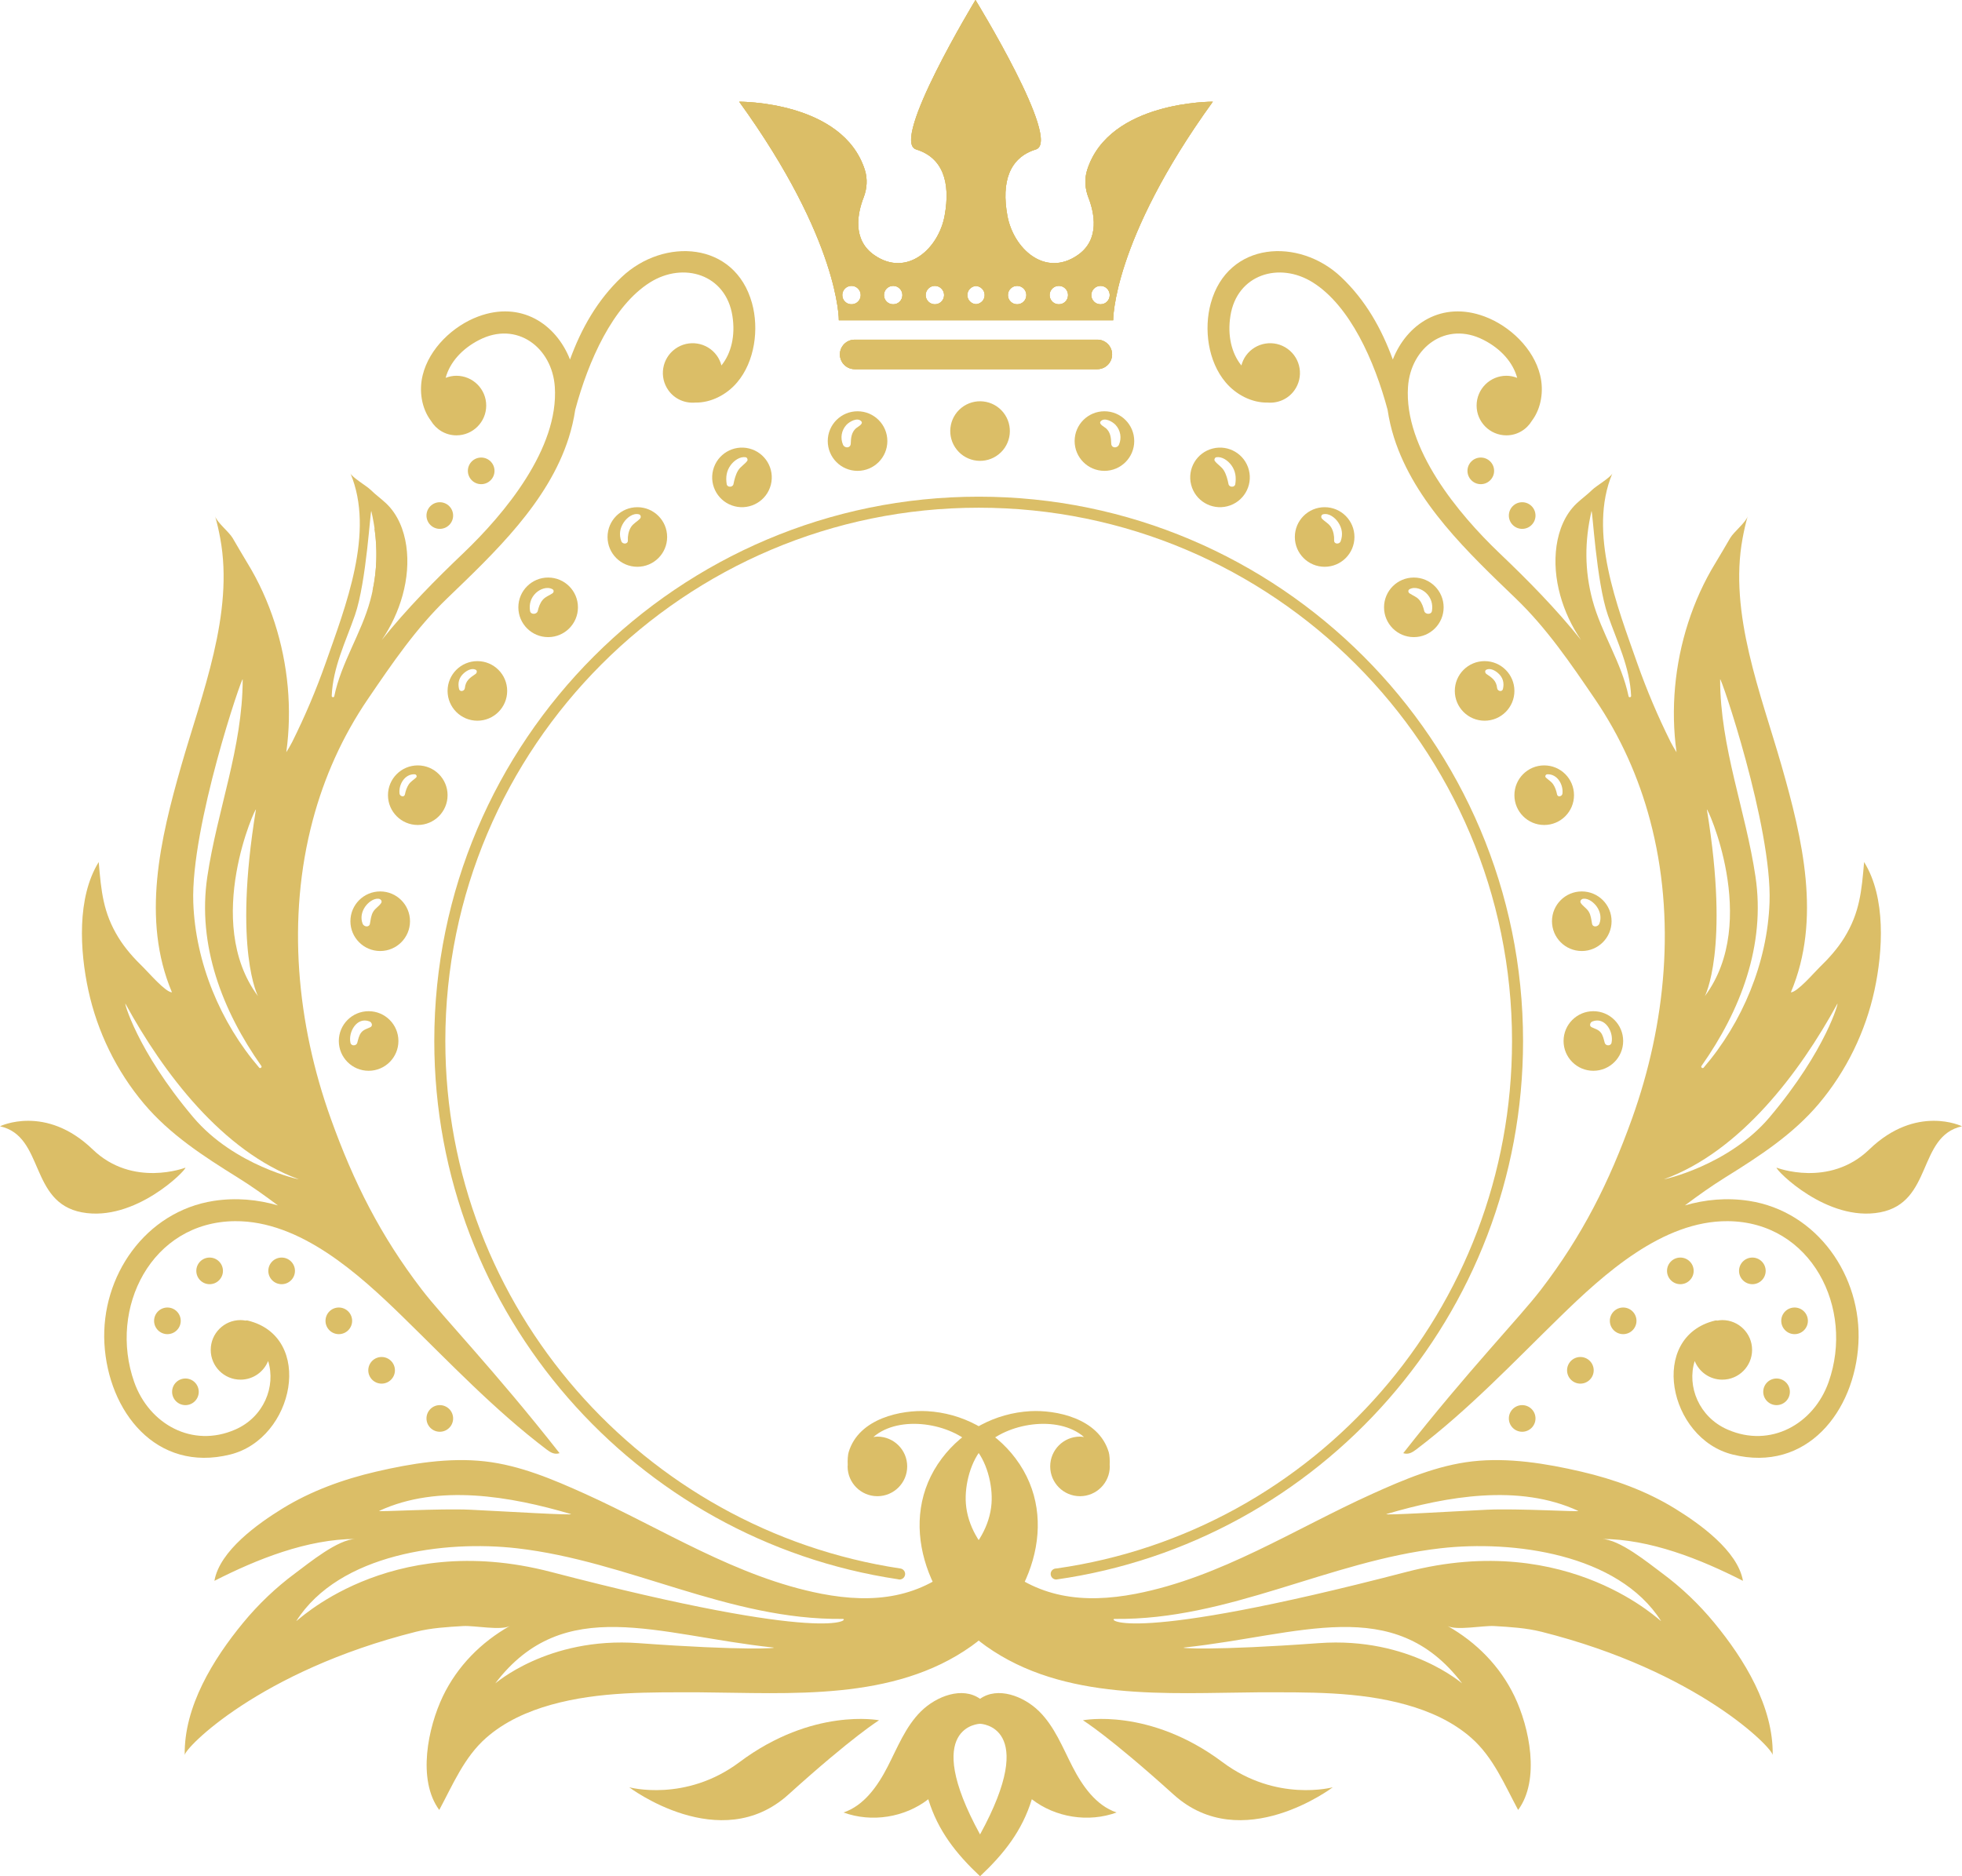 <?xml version="1.0" encoding="UTF-8" standalone="no"?><svg xmlns="http://www.w3.org/2000/svg" xmlns:xlink="http://www.w3.org/1999/xlink" fill="#000000" height="816.2" preserveAspectRatio="xMidYMid meet" version="1" viewBox="0.0 0.0 853.3 816.2" width="853.3" zoomAndPan="magnify"><defs><clipPath id="a"><path d="M 366 736 L 486 736 L 486 816.211 L 366 816.211 Z M 366 736"/></clipPath><clipPath id="b"><path d="M 772 487 L 853.289 487 L 853.289 528 L 772 528 Z M 772 487"/></clipPath></defs><g><g id="change1_2"><path d="M 478.625 132.375 C 476.422 132.375 474.613 130.605 474.613 128.363 C 474.613 126.16 476.422 124.352 478.625 124.352 C 480.867 124.352 482.637 126.16 482.637 128.363 C 482.637 130.605 480.867 132.375 478.625 132.375 Z M 460.496 132.375 C 458.293 132.375 456.484 130.605 456.484 128.363 C 456.484 126.16 458.293 124.352 460.496 124.352 C 462.738 124.352 464.508 126.16 464.508 128.363 C 464.508 130.605 462.738 132.375 460.496 132.375 Z M 442.363 132.375 C 440.164 132.375 438.355 130.605 438.355 128.363 C 438.355 126.16 440.164 124.352 442.363 124.352 C 444.566 124.352 446.379 126.16 446.379 128.363 C 446.379 130.605 444.566 132.375 442.363 132.375 Z M 424.477 132.332 C 422.379 132.188 420.711 130.531 420.711 128.363 C 420.711 126.234 422.379 124.543 424.477 124.395 C 426.578 124.543 428.246 126.234 428.246 128.363 C 428.246 130.531 426.578 132.188 424.477 132.332 Z M 406.59 132.375 C 404.391 132.375 402.578 130.605 402.578 128.363 C 402.578 126.16 404.391 124.352 406.59 124.352 C 408.793 124.352 410.602 126.16 410.602 128.363 C 410.602 130.605 408.793 132.375 406.59 132.375 Z M 388.461 132.375 C 386.219 132.375 384.449 130.605 384.449 128.363 C 384.449 126.16 386.219 124.352 388.461 124.352 C 390.664 124.352 392.473 126.16 392.473 128.363 C 392.473 130.605 390.664 132.375 388.461 132.375 Z M 370.332 132.375 C 368.09 132.375 366.32 130.605 366.32 128.363 C 366.32 126.16 368.09 124.352 370.332 124.352 C 372.535 124.352 374.344 126.16 374.344 128.363 C 374.344 130.605 372.535 132.375 370.332 132.375 Z M 472.844 73.855 C 471.586 77.789 471.859 82.035 473.355 85.891 C 475.871 92.34 478.586 104.219 468.637 111.02 C 454.477 120.773 440.715 108.148 438.117 93.797 C 435.445 79.164 438.984 68.547 450.508 65.008 C 461.988 61.469 424.25 0 424.25 0 C 424.25 0 386.969 61.469 398.449 65.008 C 409.973 68.547 413.512 79.164 410.84 93.797 C 408.242 108.148 394.477 120.773 380.32 111.02 C 370.371 104.219 373.086 92.34 375.602 85.891 C 377.098 82.035 377.371 77.789 376.113 73.855 C 366.477 43.852 321.488 44.242 321.488 44.242 C 365.297 104.848 364.824 139.336 364.824 139.336 L 484.133 139.336 C 484.133 139.336 483.656 104.848 527.469 44.242 C 527.469 44.242 482.48 43.852 472.844 73.855" fill="#dbbe67"/></g><g id="change1_3"><path d="M 477.254 147.762 L 371.703 147.762 C 368.16 147.762 365.289 150.633 365.289 154.176 C 365.289 157.719 368.16 160.594 371.703 160.594 L 477.254 160.594 C 480.797 160.594 483.668 157.719 483.668 154.176 C 483.668 150.633 480.797 147.762 477.254 147.762" fill="#dbbe67"/></g><g id="change1_4"><path d="M 478.625 132.375 C 476.422 132.375 474.613 130.605 474.613 128.363 C 474.613 126.16 476.422 124.352 478.625 124.352 C 480.867 124.352 482.637 126.16 482.637 128.363 C 482.637 130.605 480.867 132.375 478.625 132.375 Z M 460.496 132.375 C 458.293 132.375 456.484 130.605 456.484 128.363 C 456.484 126.16 458.293 124.352 460.496 124.352 C 462.738 124.352 464.508 126.16 464.508 128.363 C 464.508 130.605 462.738 132.375 460.496 132.375 Z M 442.363 132.375 C 440.164 132.375 438.355 130.605 438.355 128.363 C 438.355 126.16 440.164 124.352 442.363 124.352 C 444.566 124.352 446.379 126.16 446.379 128.363 C 446.379 130.605 444.566 132.375 442.363 132.375 Z M 424.477 132.332 C 422.379 132.188 420.711 130.531 420.711 128.363 C 420.711 126.234 422.379 124.543 424.477 124.395 C 426.578 124.543 428.246 126.234 428.246 128.363 C 428.246 130.531 426.578 132.188 424.477 132.332 Z M 406.59 132.375 C 404.391 132.375 402.578 130.605 402.578 128.363 C 402.578 126.16 404.391 124.352 406.59 124.352 C 408.793 124.352 410.602 126.16 410.602 128.363 C 410.602 130.605 408.793 132.375 406.59 132.375 Z M 388.461 132.375 C 386.219 132.375 384.449 130.605 384.449 128.363 C 384.449 126.16 386.219 124.352 388.461 124.352 C 390.664 124.352 392.473 126.16 392.473 128.363 C 392.473 130.605 390.664 132.375 388.461 132.375 Z M 370.332 132.375 C 368.09 132.375 366.32 130.605 366.32 128.363 C 366.32 126.16 368.09 124.352 370.332 124.352 C 372.535 124.352 374.344 126.16 374.344 128.363 C 374.344 130.605 372.535 132.375 370.332 132.375 Z M 472.844 73.855 C 471.586 77.789 471.859 82.035 473.355 85.891 C 475.871 92.34 478.586 104.219 468.637 111.02 C 454.477 120.773 440.715 108.148 438.117 93.797 C 435.445 79.164 438.984 68.547 450.508 65.008 C 461.988 61.469 424.25 0 424.25 0 C 424.25 0 386.969 61.469 398.449 65.008 C 409.973 68.547 413.512 79.164 410.84 93.797 C 408.242 108.148 394.477 120.773 380.32 111.02 C 370.371 104.219 373.086 92.34 375.602 85.891 C 377.098 82.035 377.371 77.789 376.113 73.855 C 366.477 43.852 321.488 44.242 321.488 44.242 C 365.297 104.848 364.824 139.336 364.824 139.336 L 484.133 139.336 C 484.133 139.336 483.656 104.848 527.469 44.242 C 527.469 44.242 482.48 43.852 472.844 73.855" fill="#dbbe67"/></g><g id="change1_5"><path d="M 477.254 147.762 L 371.703 147.762 C 368.16 147.762 365.289 150.633 365.289 154.176 C 365.289 157.719 368.16 160.594 371.703 160.594 L 477.254 160.594 C 480.797 160.594 483.668 157.719 483.668 154.176 C 483.668 150.633 480.797 147.762 477.254 147.762" fill="#dbbe67"/></g><g id="change1_6"><path d="M 436.371 179.438 C 431.906 173.844 423.754 172.926 418.156 177.391 C 412.562 181.855 411.645 190.008 416.109 195.605 C 420.57 201.199 428.727 202.117 434.32 197.652 C 439.918 193.188 440.836 185.035 436.371 179.438" fill="#dbbe67"/></g><g id="change1_7"><path d="M 372.289 186.305 C 370.316 188.059 370.078 190.461 370.004 192.953 C 369.945 195.043 367.336 195.117 366.617 193.41 C 365.391 190.504 365.957 187.195 368.105 184.848 C 369.402 183.434 373.016 181.336 374.645 183.348 C 375.562 184.484 372.867 185.785 372.289 186.305 Z M 372.961 178.914 C 365.805 178.914 360 184.715 360 191.871 C 360 199.031 365.805 204.832 372.961 204.832 C 380.117 204.832 385.922 199.031 385.922 191.871 C 385.922 184.715 380.117 178.914 372.961 178.914" fill="#dbbe67"/></g><g id="change1_8"><path d="M 324.953 200.531 C 323.801 202.082 322.066 202.945 321.023 204.648 C 319.934 206.438 319.402 208.602 318.984 210.637 C 318.695 212.055 316.293 212.117 316.055 210.637 C 315.578 207.66 315.93 204.887 317.746 202.395 C 319.188 200.414 321.738 198.512 324.293 198.906 C 324.957 199.008 325.355 199.996 324.953 200.531 Z M 325.883 195.117 C 318.945 193.355 311.895 197.551 310.133 204.488 C 308.371 211.426 312.566 218.477 319.504 220.238 C 326.441 222 333.492 217.805 335.258 210.867 C 337.016 203.93 332.82 196.879 325.883 195.117" fill="#dbbe67"/></g><g id="change1_9"><path d="M 278.355 225.609 C 277.055 227.004 275.383 227.691 274.352 229.41 C 273.371 231.039 272.961 233.199 273.062 235.074 C 273.16 236.812 270.758 236.883 270.227 235.457 C 269.164 232.578 269.574 229.809 271.273 227.254 C 272.617 225.23 275.281 223.086 277.859 223.73 C 278.707 223.941 278.914 225.008 278.355 225.609 Z M 277.188 220.641 C 270.031 220.641 264.227 226.441 264.227 233.602 C 264.227 240.758 270.031 246.562 277.188 246.562 C 284.344 246.562 290.148 240.758 290.148 233.602 C 290.148 226.441 284.344 220.641 277.188 220.641" fill="#dbbe67"/></g><g id="change1_10"><path d="M 240.281 258.105 C 238.82 259.105 237.273 259.527 236.062 260.918 C 234.875 262.277 234.297 264.047 233.883 265.777 C 233.5 267.367 230.797 267.508 230.52 265.777 C 230.047 262.816 230.859 260.043 233.078 257.938 C 234.871 256.242 237.973 255.02 240.281 256.324 C 240.992 256.727 240.898 257.68 240.281 258.105 Z M 238.398 251.242 C 231.238 251.242 225.438 257.043 225.438 264.203 C 225.438 271.359 231.238 277.16 238.398 277.16 C 245.555 277.16 251.355 271.359 251.355 264.203 C 251.355 257.043 245.555 251.242 238.398 251.242" fill="#dbbe67"/></g><g id="change1_11"><path d="M 206.844 293.172 C 204.418 294.828 202.508 296.043 202.176 299.332 C 202.035 300.695 199.984 301.195 199.633 299.676 C 199.012 297.016 199.656 294.68 201.734 292.848 C 203.031 291.699 205.109 290.512 206.844 291.32 C 207.629 291.688 207.445 292.758 206.844 293.172 Z M 207.617 287.602 C 200.461 287.602 194.656 293.402 194.656 300.562 C 194.656 307.719 200.461 313.523 207.617 313.523 C 214.773 313.523 220.578 307.719 220.578 300.562 C 220.578 293.402 214.773 287.602 207.617 287.602" fill="#dbbe67"/></g><g id="change1_12"><path d="M 180.957 338.27 C 179.883 339.285 178.617 339.969 177.777 341.219 C 176.941 342.461 176.398 344.102 176.117 345.551 C 175.836 347.004 173.906 346.449 173.762 345.234 C 173.305 341.387 175.949 336.633 180.359 336.828 C 181.062 336.859 181.512 337.746 180.957 338.27 Z M 181.695 332.961 C 174.539 332.961 168.738 338.766 168.738 345.922 C 168.738 353.078 174.539 358.883 181.695 358.883 C 188.855 358.883 194.656 353.078 194.656 345.922 C 194.656 338.766 188.855 332.961 181.695 332.961" fill="#dbbe67"/></g><g id="change1_13"><path d="M 165.77 392.84 C 164.82 394.27 163.25 395.086 162.332 396.582 C 161.363 398.156 161.23 400.055 160.891 401.832 C 160.555 403.598 158.234 403.188 157.711 401.832 C 156.742 399.352 157.281 396.66 158.766 394.496 C 159.996 392.699 162.387 390.711 164.699 390.977 C 165.555 391.074 166.34 391.977 165.77 392.84 Z M 165.355 387.789 C 158.199 387.789 152.398 393.594 152.398 400.75 C 152.398 407.906 158.199 413.711 165.355 413.711 C 172.516 413.711 178.316 407.906 178.316 400.75 C 178.316 393.594 172.516 387.789 165.355 387.789" fill="#dbbe67"/></g><g id="change1_14"><path d="M 161.07 446.855 C 159.664 447.535 158.195 447.852 157.156 449.105 C 156.109 450.367 155.812 452.094 155.383 453.641 C 154.992 455.059 152.754 455.156 152.418 453.641 C 151.383 449.004 155.172 442.164 160.742 444.355 C 161.73 444.742 162.242 446.285 161.07 446.855 Z M 160.316 439.891 C 153.16 439.891 147.355 445.695 147.355 452.852 C 147.355 460.008 153.16 465.812 160.316 465.812 C 167.477 465.812 173.277 460.008 173.277 452.852 C 173.277 445.695 167.477 439.891 160.316 439.891" fill="#dbbe67"/></g><g id="change1_15"><path d="M 161.043 261.145 C 157.141 275.59 148.402 288.203 145.371 302.902 C 145.242 303.527 144.242 303.379 144.266 302.754 C 144.785 290.262 150.312 279.266 154.359 267.641 C 159.445 253.027 161.105 220.676 161.504 222.402 C 164.516 235.398 164.531 248.23 161.043 261.145 Z M 129.91 512.988 C 130.648 513.262 101.938 507.223 84.016 485.992 C 59.27 456.676 53.711 435.086 54.586 436.691 C 70.961 466.676 96.734 500.875 129.91 512.988 Z M 105.551 295.555 C 105.504 325.203 94.477 352.387 90.168 381.367 C 85.73 411.215 96.664 439.602 113.668 463.73 C 114.062 464.289 113.164 464.969 112.727 464.457 C 95.793 444.781 85 418.691 84.062 392.621 C 82.871 359.559 105.555 293.215 105.551 295.555 Z M 111.305 352.195 C 101.227 413.711 112.426 433.66 112.18 433.324 C 87.949 400.75 111.684 349.875 111.305 352.195 Z M 327.055 131.852 C 319.598 104.953 288.699 103.215 270.402 120.504 C 259.77 130.559 252.789 142.98 247.902 156.398 C 241.836 140.949 226.617 130.738 207.984 137.684 C 197.039 141.762 186.672 151.602 183.84 163.172 C 182.152 169.949 183.324 177.633 187.414 183.039 C 189.676 186.824 193.773 189.383 198.5 189.383 C 205.66 189.383 211.461 183.578 211.461 176.422 C 211.461 169.266 205.66 163.465 198.5 163.465 C 196.844 163.465 195.273 163.805 193.816 164.371 C 195.633 157.672 200.871 151.715 208.465 147.855 C 224.785 139.504 240.145 151.172 241.297 168.305 C 243.07 195.09 219.504 223.457 201.504 240.641 C 189.457 252.113 177.023 264.691 166.031 278.418 C 174.008 266.816 178.734 251.535 176.695 237.438 C 175.707 230.609 173.035 223.805 167.957 219 C 165.762 216.926 163.336 215.211 161.148 213.055 C 159.469 211.398 153.152 207.691 152.41 205.926 C 163.148 231.48 150.227 263.879 141.602 288.496 C 137.473 300.211 132.625 311.633 127.105 322.723 C 126.336 324.211 125.473 325.695 124.512 327.234 C 127.113 308.422 125.281 288.992 119.465 270.93 C 116.531 261.816 112.566 253.027 107.559 244.867 C 105.352 241.27 103.312 237.672 101.18 234.059 C 99.551 231.309 94.336 227.23 93.547 224.559 C 94.473 227.691 95.164 230.867 95.766 234.078 C 101.898 266.887 87.719 302.055 78.828 333.113 C 69.75 364.84 61.359 399.891 74.785 431.684 C 71.996 431.684 64.5 422.93 62.414 420.91 C 58.352 416.98 54.535 412.75 51.551 407.922 C 44.824 397.035 44.012 387.617 42.93 375.004 C 33.352 390.441 34.738 413.734 38.418 430.762 C 42.328 448.844 50.672 465.961 62.594 480.113 C 73.871 493.504 88.465 502.961 103.199 512.129 C 109.391 515.969 115.152 520.098 120.863 524.371 C 112.031 521.824 102.719 520.914 92.977 522.402 C 63.266 527.008 43.824 555.137 45.406 584.418 C 47.039 613.984 67.871 640.723 100.078 632.754 C 128.113 625.84 136.891 581.484 107.73 574.465 C 107.422 574.391 107.098 574.41 106.773 574.48 C 106.062 574.359 105.348 574.262 104.605 574.262 C 97.449 574.262 91.648 580.062 91.648 587.223 C 91.648 594.379 97.449 600.18 104.605 600.18 C 110.051 600.18 114.691 596.82 116.609 592.066 C 120.09 603.172 114.691 616.461 102.383 621.855 C 83.617 630.113 64.801 619.457 58.367 601.215 C 47.039 569.105 65.855 531.52 102.191 531.23 C 130.574 531.008 156.113 554.234 175.262 572.93 C 195.664 592.852 214.941 613.246 237.656 630.504 C 239.531 631.926 241.152 632.848 243.367 632.16 C 214.727 595.691 192.859 573.281 183.438 560.984 C 165.496 537.574 153.809 514.344 143.863 486.598 C 129.066 445.328 124.672 399.48 136.023 356.809 C 140.949 338.293 148.828 320.488 160.031 304.051 C 170.594 288.547 180.961 273.281 194.449 260.32 C 214.953 240.562 238.414 218.562 247.336 190.5 C 248.617 186.453 249.555 182.418 250.18 178.262 C 255.848 157.066 266.488 133.035 282.711 122.848 C 297.262 113.727 315.723 119.32 318.535 137.438 C 319.863 145.848 318.113 153.586 313.758 158.984 C 313.363 157.473 312.715 156.004 311.742 154.66 C 307.543 148.863 299.438 147.57 293.645 151.77 C 287.848 155.969 286.555 164.07 290.754 169.867 C 293.527 173.699 298.004 175.512 302.398 175.125 C 309.172 175.266 316.082 171.703 320.582 166.359 C 328.289 157.277 330.172 143.109 327.055 131.852" fill="#dbbe67"/></g><g id="change1_16"><path d="M 692.152 222.402 C 692.551 220.676 694.211 253.027 699.297 267.641 C 703.344 279.266 708.871 290.262 709.391 302.754 C 709.414 303.379 708.414 303.527 708.285 302.902 C 705.254 288.203 696.516 275.59 692.613 261.145 C 689.125 248.23 689.145 235.398 692.152 222.402 Z M 799.07 436.691 C 799.945 435.086 794.387 456.676 769.641 485.992 C 751.723 507.223 723.008 513.262 723.746 512.988 C 756.922 500.875 782.695 466.676 799.07 436.691 Z M 769.594 392.621 C 768.656 418.691 757.863 444.781 740.93 464.457 C 740.492 464.969 739.594 464.289 739.988 463.73 C 756.992 439.602 767.926 411.215 763.488 381.367 C 759.18 352.387 748.152 325.203 748.105 295.555 C 748.102 293.215 770.785 359.559 769.594 392.621 Z M 741.48 433.324 C 741.23 433.66 752.43 413.711 742.352 352.195 C 741.973 349.875 765.707 400.75 741.48 433.324 Z M 533.074 166.359 C 537.574 171.703 544.484 175.266 551.258 175.125 C 555.652 175.512 560.129 173.699 562.902 169.867 C 567.102 164.07 565.809 155.969 560.012 151.77 C 554.219 147.57 546.113 148.863 541.914 154.66 C 540.941 156.004 540.297 157.473 539.898 158.984 C 535.543 153.586 533.793 145.848 535.121 137.438 C 537.938 119.32 556.395 113.727 570.945 122.848 C 587.168 133.035 597.809 157.066 603.48 178.262 C 604.102 182.418 605.035 186.453 606.273 190.359 C 615.242 218.562 638.699 240.562 659.207 260.32 C 672.695 273.281 683.066 288.547 693.625 304.051 C 704.828 320.488 712.707 338.293 717.633 356.809 C 728.984 399.48 724.59 445.328 709.793 486.598 C 699.848 514.344 688.16 537.574 670.219 560.984 C 660.797 573.281 638.93 595.691 610.289 632.16 C 612.504 632.848 614.125 631.926 616 630.504 C 638.715 613.246 657.992 592.852 678.395 572.93 C 697.543 554.234 723.078 531.008 751.465 531.23 C 787.801 531.52 806.617 569.105 795.289 601.215 C 788.855 619.457 770.039 630.113 751.273 621.855 C 738.965 616.461 733.566 603.172 737.047 592.066 C 738.969 596.82 743.609 600.18 749.051 600.18 C 756.207 600.18 762.008 594.379 762.008 587.223 C 762.008 580.062 756.207 574.262 749.051 574.262 C 748.309 574.262 747.594 574.359 746.887 574.48 C 746.559 574.41 746.234 574.391 745.926 574.465 C 716.766 581.484 725.547 625.84 753.574 632.754 C 785.785 640.723 806.617 613.984 808.246 584.418 C 809.832 555.137 790.395 527.008 760.68 522.402 C 750.938 520.914 741.625 521.824 732.793 524.371 C 738.504 520.098 744.266 515.969 750.457 512.129 C 765.191 502.961 779.785 493.504 791.066 480.113 C 802.984 465.961 811.328 448.844 815.238 430.762 C 818.914 413.734 820.305 390.441 810.727 375.004 C 809.645 387.617 808.832 397.035 802.105 407.922 C 799.117 412.75 795.305 416.98 791.238 420.91 C 789.156 422.93 781.66 431.684 778.871 431.684 C 792.297 399.891 783.906 364.84 774.828 333.113 C 765.938 302.055 751.758 266.887 757.895 234.078 C 758.492 230.867 759.184 227.691 760.109 224.559 C 759.32 227.23 754.105 231.309 752.477 234.059 C 750.344 237.672 748.305 241.27 746.098 244.867 C 741.09 253.027 737.129 261.816 734.191 270.93 C 728.375 288.992 726.547 308.422 729.145 327.234 C 728.184 325.695 727.32 324.211 726.551 322.723 C 721.031 311.633 716.184 300.211 712.055 288.496 C 703.434 263.879 690.508 231.48 701.246 205.926 C 700.504 207.691 694.188 211.398 692.508 213.055 C 690.32 215.211 687.895 216.926 685.699 219 C 680.621 223.805 677.949 230.609 676.961 237.438 C 674.922 251.535 679.648 266.816 687.625 278.418 C 676.633 264.691 664.199 252.113 652.152 240.641 C 634.152 223.457 610.586 195.09 612.359 168.305 C 613.512 151.172 628.871 139.504 645.191 147.855 C 652.781 151.715 658.023 157.672 659.84 164.371 C 658.383 163.805 656.812 163.465 655.156 163.465 C 647.996 163.465 642.195 169.266 642.195 176.422 C 642.195 183.578 647.996 189.383 655.156 189.383 C 659.887 189.383 663.98 186.824 666.242 183.039 C 670.332 177.633 671.504 169.949 669.816 163.172 C 666.984 151.602 656.617 141.762 645.672 137.684 C 627.039 130.738 611.82 140.949 605.754 156.398 C 600.867 142.98 593.887 130.559 583.254 120.504 C 564.957 103.215 534.059 104.953 526.602 131.852 C 523.484 143.109 525.367 157.277 533.074 166.359" fill="#dbbe67"/></g><g id="change1_17"><path d="M 164.992 231.477 C 164.844 230.305 163.758 229.789 162.883 229.988 C 164.156 239.008 163.941 247.973 162.031 256.965 C 162.375 256.824 162.699 256.594 162.953 256.203 C 167.254 249.602 165.949 238.859 164.992 231.477" fill="#dbbe67"/></g><g id="change1_18"><path d="M 185.484 224.273 C 185.484 221.074 188.078 218.48 191.277 218.48 C 194.477 218.48 197.07 221.074 197.07 224.273 C 197.07 227.473 194.477 230.066 191.277 230.066 C 188.078 230.066 185.484 227.473 185.484 224.273" fill="#dbbe67"/></g><g id="change1_19"><path d="M 85.379 552.855 C 85.379 549.66 87.969 547.066 91.168 547.066 C 94.367 547.066 96.961 549.66 96.961 552.855 C 96.961 556.055 94.367 558.648 91.168 558.648 C 87.969 558.648 85.379 556.055 85.379 552.855" fill="#dbbe67"/></g><g id="change1_20"><path d="M 67.016 574.59 C 67.016 571.391 69.609 568.797 72.809 568.797 C 76.008 568.797 78.602 571.391 78.602 574.59 C 78.602 577.789 76.008 580.379 72.809 580.379 C 69.609 580.379 67.016 577.789 67.016 574.59" fill="#dbbe67"/></g><g id="change1_21"><path d="M 74.852 605.465 C 74.852 602.266 77.445 599.672 80.645 599.672 C 83.844 599.672 86.438 602.266 86.438 605.465 C 86.438 608.664 83.844 611.258 80.645 611.258 C 77.445 611.258 74.852 608.664 74.852 605.465" fill="#dbbe67"/></g><g id="change1_22"><path d="M 116.695 552.855 C 116.695 549.66 119.289 547.066 122.488 547.066 C 125.688 547.066 128.281 549.66 128.281 552.855 C 128.281 556.055 125.688 558.648 122.488 558.648 C 119.289 558.648 116.695 556.055 116.695 552.855" fill="#dbbe67"/></g><g id="change1_23"><path d="M 141.566 574.59 C 141.566 571.391 144.156 568.797 147.355 568.797 C 150.555 568.797 153.148 571.391 153.148 574.59 C 153.148 577.789 150.555 580.379 147.355 580.379 C 144.156 580.379 141.566 577.789 141.566 574.59" fill="#dbbe67"/></g><g id="change1_24"><path d="M 160.172 596.113 C 160.172 592.914 162.766 590.32 165.965 590.32 C 169.16 590.32 171.758 592.914 171.758 596.113 C 171.758 599.312 169.16 601.906 165.965 601.906 C 162.766 601.906 160.172 599.312 160.172 596.113" fill="#dbbe67"/></g><g id="change1_25"><path d="M 185.484 617.047 C 185.484 613.852 188.078 611.258 191.277 611.258 C 194.477 611.258 197.07 613.852 197.07 617.047 C 197.07 620.246 194.477 622.84 191.277 622.84 C 188.078 622.84 185.484 620.246 185.484 617.047" fill="#dbbe67"/></g><g id="change1_26"><path d="M 203.484 204.832 C 203.484 201.633 206.078 199.043 209.277 199.043 C 212.477 199.043 215.07 201.633 215.07 204.832 C 215.07 208.031 212.477 210.625 209.277 210.625 C 206.078 210.625 203.484 208.031 203.484 204.832" fill="#dbbe67"/></g><g id="change1_27"><path d="M 80.641 507.953 C 81 509.031 58.664 531.715 35.633 527.395 C 12.598 523.074 19.441 494.273 0 489.953 C 0 489.953 19.801 480.234 40.324 500.031 C 57.727 516.824 80.641 507.953 80.641 507.953" fill="#dbbe67"/></g><g clip-path="url(#a)" id="change1_52"><path d="M 426.238 798.016 C 400.273 750.547 426.238 749.875 426.238 749.875 C 426.238 749.875 452.207 750.547 426.238 798.016 Z M 466.465 768.594 C 462.145 760.191 458.641 751.074 451.922 744.449 C 445.199 737.824 433.922 733.555 426.238 739.023 C 418.559 733.555 407.281 737.824 400.559 744.449 C 393.84 751.074 390.336 760.191 386.016 768.594 C 381.695 776.992 375.793 785.441 366.863 788.465 C 379.055 792.93 393.457 790.672 403.727 782.707 C 407.902 796.383 415.824 806.418 426.238 816.211 C 436.656 806.418 444.574 796.383 448.754 782.707 C 459.023 790.672 473.426 792.93 485.617 788.465 C 476.688 785.441 470.785 776.992 466.465 768.594" fill="#dbbe67"/></g><g id="change1_28"><path d="M 239.57 683.812 C 168.383 665.258 127.848 706.785 128.902 705.129 C 147.566 675.828 193.391 669.941 224.797 673.531 C 273.305 679.074 316.965 704.84 366.469 704.254 C 369.688 704.215 361.801 715.672 239.57 683.812 Z M 277.734 714.797 C 237.949 711.895 214.938 732.902 215.426 732.262 C 245.246 693.082 286.012 711.352 336.23 716.699 C 339.008 716.996 323.449 718.133 277.734 714.797 Z M 164.91 657.266 C 190.617 645.371 222.09 650.926 248.215 658.621 C 250.805 659.387 218.902 657.441 204.527 656.758 C 191.309 656.129 163.727 657.816 164.91 657.266 Z M 441.637 634.383 C 432.461 622.203 418.418 614.734 403.195 613.883 C 392.27 613.273 373.488 616.852 369.086 631.742 C 368.738 632.918 368.574 635.164 368.688 637.355 C 368.68 637.547 368.633 637.723 368.633 637.914 C 368.633 645.07 374.434 650.875 381.59 650.875 C 388.746 650.875 394.551 645.07 394.551 637.914 C 394.551 630.754 388.746 624.953 381.59 624.953 C 380.992 624.953 380.422 625.051 379.848 625.129 C 391.168 615.293 413.688 619.059 423.418 629.285 C 429.121 635.277 431.836 645.961 431.223 654.066 C 430.488 663.848 425.059 672.461 418.023 679.023 C 400.551 695.344 380.055 697.695 357.301 693.328 C 320.293 686.129 288.324 665.152 254.438 649.84 C 240.613 643.602 226.164 637.457 210.949 635.73 C 195.301 633.953 178.84 636.641 163.574 640.191 C 149.309 643.512 135.277 648.574 122.773 656.285 C 112.297 662.746 95.52 674.59 93.254 687.699 C 111.703 678.285 133.715 669.473 154.789 669.473 C 146.973 669.547 134.422 679.926 128.383 684.395 C 119.977 690.621 112.359 697.895 105.711 705.973 C 92.75 721.719 79.957 742.426 80.336 763.504 C 80.281 760.527 112.672 727.012 180.879 709.855 C 187.598 708.164 194.582 707.77 201.5 707.359 C 206.156 707.086 217.898 709.398 221.703 707.344 C 209.223 714.402 198.902 724.816 192.613 737.922 C 186.156 751.406 181.359 774.207 191.035 787.367 C 196.953 776.367 201.852 764.441 211.398 756.027 C 219.453 748.93 229.449 744.461 239.715 741.594 C 260.68 735.734 282.699 736.191 304.262 736.191 C 343.621 736.48 388.598 740.176 422.488 716.082 C 447.734 698.082 462.039 661.457 441.637 634.383" fill="#dbbe67"/></g><g id="change1_29"><path d="M 382.32 748.355 C 382.32 748.355 353.52 742.672 321.605 766.566 C 298.078 784.184 273.641 777.496 273.641 777.496 C 273.641 777.496 313.199 807.473 342.855 780.691 C 371.164 755.121 382.32 748.355 382.32 748.355" fill="#dbbe67"/></g><g id="change1_30"><path d="M 478.648 183.348 C 480.277 181.336 483.891 183.434 485.188 184.848 C 487.336 187.195 487.902 190.504 486.676 193.41 C 485.957 195.117 483.348 195.043 483.289 192.953 C 483.215 190.461 482.977 188.059 481.004 186.305 C 480.426 185.785 477.73 184.484 478.648 183.348 Z M 467.371 191.871 C 467.371 199.031 473.176 204.832 480.332 204.832 C 487.488 204.832 493.293 199.031 493.293 191.871 C 493.293 184.715 487.488 178.914 480.332 178.914 C 473.176 178.914 467.371 184.715 467.371 191.871" fill="#dbbe67"/></g><g id="change1_31"><path d="M 529 198.906 C 531.555 198.512 534.105 200.414 535.547 202.395 C 537.363 204.887 537.715 207.66 537.238 210.637 C 537 212.117 534.598 212.055 534.309 210.637 C 533.891 208.602 533.359 206.438 532.27 204.648 C 531.227 202.945 529.492 202.082 528.34 200.531 C 527.938 199.996 528.336 199.008 529 198.906 Z M 518.039 210.867 C 519.801 217.805 526.852 222 533.789 220.238 C 540.727 218.477 544.922 211.426 543.16 204.488 C 541.398 197.551 534.348 193.355 527.41 195.117 C 520.473 196.879 516.277 203.93 518.039 210.867" fill="#dbbe67"/></g><g id="change1_32"><path d="M 575.434 223.73 C 578.012 223.086 580.676 225.23 582.02 227.254 C 583.719 229.809 584.129 232.578 583.066 235.457 C 582.539 236.883 580.133 236.812 580.23 235.074 C 580.332 233.199 579.922 231.039 578.941 229.41 C 577.91 227.691 576.238 227.004 574.938 225.609 C 574.379 225.008 574.586 223.941 575.434 223.73 Z M 563.145 233.602 C 563.145 240.758 568.949 246.562 576.105 246.562 C 583.266 246.562 589.066 240.758 589.066 233.602 C 589.066 226.441 583.266 220.641 576.105 220.641 C 568.949 220.641 563.145 226.441 563.145 233.602" fill="#dbbe67"/></g><g id="change1_33"><path d="M 613.012 256.324 C 615.32 255.02 618.426 256.242 620.215 257.938 C 622.434 260.043 623.246 262.816 622.773 265.777 C 622.496 267.508 619.789 267.367 619.41 265.777 C 618.996 264.047 618.418 262.277 617.23 260.918 C 616.02 259.527 614.473 259.105 613.012 258.105 C 612.395 257.68 612.301 256.727 613.012 256.324 Z M 601.938 264.203 C 601.938 271.359 607.738 277.16 614.895 277.16 C 622.055 277.16 627.855 271.359 627.855 264.203 C 627.855 257.043 622.055 251.242 614.895 251.242 C 607.738 251.242 601.938 257.043 601.938 264.203" fill="#dbbe67"/></g><g id="change1_34"><path d="M 646.449 291.32 C 648.184 290.512 650.262 291.699 651.559 292.848 C 653.637 294.68 654.281 297.016 653.66 299.676 C 653.309 301.195 651.258 300.695 651.117 299.332 C 650.781 296.043 648.879 294.828 646.449 293.172 C 645.848 292.758 645.664 291.688 646.449 291.32 Z M 632.715 300.562 C 632.715 307.719 638.52 313.523 645.676 313.523 C 652.836 313.523 658.637 307.719 658.637 300.562 C 658.637 293.402 652.836 287.602 645.676 287.602 C 638.52 287.602 632.715 293.402 632.715 300.562" fill="#dbbe67"/></g><g id="change1_35"><path d="M 672.934 336.828 C 677.344 336.633 679.988 341.387 679.531 345.234 C 679.387 346.449 677.457 347.004 677.176 345.551 C 676.895 344.102 676.352 342.461 675.516 341.219 C 674.676 339.969 673.41 339.285 672.336 338.27 C 671.781 337.746 672.23 336.859 672.934 336.828 Z M 658.637 345.922 C 658.637 353.078 664.438 358.883 671.598 358.883 C 678.754 358.883 684.555 353.078 684.555 345.922 C 684.555 338.766 678.754 332.961 671.598 332.961 C 664.438 332.961 658.637 338.766 658.637 345.922" fill="#dbbe67"/></g><g id="change1_36"><path d="M 688.594 390.977 C 690.906 390.711 693.297 392.699 694.527 394.496 C 696.012 396.66 696.551 399.352 695.586 401.832 C 695.059 403.188 692.738 403.598 692.402 401.832 C 692.062 400.055 691.926 398.156 690.961 396.582 C 690.043 395.086 688.473 394.27 687.523 392.84 C 686.953 391.977 687.738 391.074 688.594 390.977 Z M 674.977 400.75 C 674.977 407.906 680.777 413.711 687.938 413.711 C 695.094 413.711 700.895 407.906 700.895 400.75 C 700.895 393.594 695.094 387.789 687.938 387.789 C 680.777 387.789 674.977 393.594 674.977 400.75" fill="#dbbe67"/></g><g id="change1_37"><path d="M 692.551 444.355 C 698.121 442.164 701.91 449.004 700.875 453.641 C 700.539 455.156 698.301 455.059 697.91 453.641 C 697.48 452.094 697.188 450.367 696.137 449.105 C 695.098 447.852 693.629 447.535 692.223 446.855 C 691.051 446.285 691.562 444.742 692.551 444.355 Z M 680.016 452.852 C 680.016 460.008 685.816 465.812 692.977 465.812 C 700.133 465.812 705.938 460.008 705.938 452.852 C 705.938 445.695 700.133 439.891 692.977 439.891 C 685.816 439.891 680.016 445.695 680.016 452.852" fill="#dbbe67"/></g><g id="change1_38"><path d="M 667.809 224.273 C 667.809 221.074 665.215 218.48 662.016 218.48 C 658.816 218.48 656.223 221.074 656.223 224.273 C 656.223 227.473 658.816 230.066 662.016 230.066 C 665.215 230.066 667.809 227.473 667.809 224.273" fill="#dbbe67"/></g><g id="change1_39"><path d="M 767.914 552.855 C 767.914 549.66 765.32 547.066 762.125 547.066 C 758.926 547.066 756.332 549.66 756.332 552.855 C 756.332 556.055 758.926 558.648 762.125 558.648 C 765.32 558.648 767.914 556.055 767.914 552.855" fill="#dbbe67"/></g><g id="change1_40"><path d="M 786.277 574.59 C 786.277 571.391 783.684 568.797 780.484 568.797 C 777.285 568.797 774.691 571.391 774.691 574.59 C 774.691 577.789 777.285 580.379 780.484 580.379 C 783.684 580.379 786.277 577.789 786.277 574.59" fill="#dbbe67"/></g><g id="change1_41"><path d="M 778.441 605.465 C 778.441 602.266 775.848 599.672 772.648 599.672 C 769.449 599.672 766.855 602.266 766.855 605.465 C 766.855 608.664 769.449 611.258 772.648 611.258 C 775.848 611.258 778.441 608.664 778.441 605.465" fill="#dbbe67"/></g><g id="change1_42"><path d="M 736.598 552.855 C 736.598 549.66 734.004 547.066 730.805 547.066 C 727.605 547.066 725.012 549.66 725.012 552.855 C 725.012 556.055 727.605 558.648 730.805 558.648 C 734.004 558.648 736.598 556.055 736.598 552.855" fill="#dbbe67"/></g><g id="change1_43"><path d="M 711.727 574.59 C 711.727 571.391 709.133 568.797 705.938 568.797 C 702.738 568.797 700.145 571.391 700.145 574.59 C 700.145 577.789 702.738 580.379 705.938 580.379 C 709.133 580.379 711.727 577.789 711.727 574.59" fill="#dbbe67"/></g><g id="change1_44"><path d="M 693.121 596.113 C 693.121 592.914 690.527 590.32 687.328 590.32 C 684.133 590.32 681.539 592.914 681.539 596.113 C 681.539 599.312 684.133 601.906 687.328 601.906 C 690.527 601.906 693.121 599.312 693.121 596.113" fill="#dbbe67"/></g><g id="change1_45"><path d="M 667.809 617.047 C 667.809 613.852 665.215 611.258 662.016 611.258 C 658.816 611.258 656.223 613.852 656.223 617.047 C 656.223 620.246 658.816 622.84 662.016 622.84 C 665.215 622.84 667.809 620.246 667.809 617.047" fill="#dbbe67"/></g><g id="change1_46"><path d="M 649.809 204.832 C 649.809 201.633 647.215 199.043 644.016 199.043 C 640.816 199.043 638.223 201.633 638.223 204.832 C 638.223 208.031 640.816 210.625 644.016 210.625 C 647.215 210.625 649.809 208.031 649.809 204.832" fill="#dbbe67"/></g><g clip-path="url(#b)" id="change1_1"><path d="M 772.652 507.953 C 772.293 509.031 794.629 531.715 817.66 527.395 C 840.695 523.074 833.852 494.273 853.293 489.953 C 853.293 489.953 833.492 480.234 812.973 500.031 C 795.566 516.824 772.652 507.953 772.652 507.953" fill="#dbbe67"/></g><g id="change1_47"><path d="M 484.824 704.254 C 534.332 704.84 577.988 679.074 626.5 673.531 C 657.902 669.941 703.73 675.828 722.395 705.129 C 723.449 706.785 682.91 665.258 611.727 683.812 C 489.496 715.672 481.609 704.215 484.824 704.254 Z M 515.066 716.699 C 565.285 711.352 606.051 693.082 635.871 732.262 C 636.359 732.902 613.344 711.895 573.562 714.797 C 527.848 718.133 512.289 716.996 515.066 716.699 Z M 646.77 656.758 C 632.395 657.441 600.492 659.387 603.082 658.621 C 629.207 650.926 660.676 645.371 686.387 657.266 C 687.57 657.816 659.984 656.129 646.77 656.758 Z M 428.809 716.082 C 462.695 740.176 507.672 736.48 547.031 736.191 C 568.594 736.191 590.617 735.734 611.582 741.594 C 621.844 744.461 631.84 748.93 639.898 756.027 C 649.445 764.441 654.34 776.367 660.258 787.367 C 669.938 774.207 665.141 751.406 658.68 737.922 C 652.395 724.816 642.074 714.402 629.594 707.344 C 633.398 709.398 645.137 707.086 649.797 707.359 C 656.711 707.77 663.699 708.164 670.418 709.855 C 738.625 727.012 771.012 760.527 770.961 763.504 C 771.34 742.426 758.547 721.719 745.582 705.973 C 738.938 697.895 731.316 690.621 722.91 684.395 C 716.871 679.926 704.324 669.547 696.504 669.473 C 717.582 669.473 739.594 678.285 758.039 687.699 C 755.773 674.59 739 662.746 728.52 656.285 C 716.016 648.574 701.984 643.512 687.719 640.191 C 672.457 636.641 655.992 633.953 640.344 635.73 C 625.129 637.457 610.68 643.602 596.855 649.84 C 562.969 665.152 531 686.129 493.992 693.328 C 471.242 697.695 450.746 695.344 433.273 679.023 C 426.234 672.461 420.809 663.848 420.07 654.066 C 419.461 645.961 422.176 635.277 427.875 629.285 C 437.605 619.059 460.129 615.293 471.449 625.129 C 470.871 625.051 470.301 624.953 469.703 624.953 C 462.547 624.953 456.746 630.754 456.746 637.914 C 456.746 645.07 462.547 650.875 469.703 650.875 C 476.863 650.875 482.664 645.07 482.664 637.914 C 482.664 637.723 482.617 637.547 482.609 637.355 C 482.723 635.164 482.559 632.918 482.211 631.742 C 477.805 616.852 459.027 613.273 448.098 613.883 C 432.879 614.734 418.836 622.203 409.656 634.383 C 389.258 661.457 403.562 698.082 428.809 716.082" fill="#dbbe67"/></g><g id="change1_48"><path d="M 470.973 748.355 C 470.973 748.355 499.773 742.672 531.688 766.566 C 555.215 784.184 579.652 777.496 579.652 777.496 C 579.652 777.496 540.094 807.473 510.438 780.691 C 482.129 755.121 470.973 748.355 470.973 748.355" fill="#dbbe67"/></g><g id="change1_49"><path d="M 425.664 216.066 C 295.105 216.066 188.879 322.289 188.879 452.848 C 188.879 571.457 276.527 669.953 390.48 686.992 C 390.719 687.051 390.961 687.121 391.223 687.121 C 392.566 687.121 393.652 686.035 393.652 684.695 C 393.652 683.422 392.66 682.406 391.414 682.301 C 279.965 665.477 193.68 568.961 193.68 452.848 C 193.68 324.93 297.742 220.863 425.664 220.863 C 553.535 220.863 657.602 324.93 657.602 452.848 C 657.602 569.594 571.914 666.305 459.559 682.301 C 458.039 682.266 456.953 683.352 456.953 684.695 C 456.953 686.035 458.039 687.121 459.379 687.121 C 574.195 670.852 662.398 572.082 662.398 452.848 C 662.398 322.289 556.223 216.066 425.664 216.066" fill="#dbbe67"/></g><g id="change1_50"><path d="M 478.625 132.375 C 476.422 132.375 474.613 130.605 474.613 128.363 C 474.613 126.16 476.422 124.352 478.625 124.352 C 480.867 124.352 482.637 126.16 482.637 128.363 C 482.637 130.605 480.867 132.375 478.625 132.375 Z M 460.496 132.375 C 458.293 132.375 456.484 130.605 456.484 128.363 C 456.484 126.16 458.293 124.352 460.496 124.352 C 462.738 124.352 464.508 126.16 464.508 128.363 C 464.508 130.605 462.738 132.375 460.496 132.375 Z M 442.363 132.375 C 440.164 132.375 438.355 130.605 438.355 128.363 C 438.355 126.16 440.164 124.352 442.363 124.352 C 444.566 124.352 446.379 126.16 446.379 128.363 C 446.379 130.605 444.566 132.375 442.363 132.375 Z M 424.477 132.332 C 422.379 132.188 420.711 130.531 420.711 128.363 C 420.711 126.234 422.379 124.543 424.477 124.395 C 426.578 124.543 428.246 126.234 428.246 128.363 C 428.246 130.531 426.578 132.188 424.477 132.332 Z M 406.59 132.375 C 404.391 132.375 402.578 130.605 402.578 128.363 C 402.578 126.16 404.391 124.352 406.59 124.352 C 408.793 124.352 410.602 126.16 410.602 128.363 C 410.602 130.605 408.793 132.375 406.59 132.375 Z M 388.461 132.375 C 386.219 132.375 384.449 130.605 384.449 128.363 C 384.449 126.16 386.219 124.352 388.461 124.352 C 390.664 124.352 392.473 126.16 392.473 128.363 C 392.473 130.605 390.664 132.375 388.461 132.375 Z M 370.332 132.375 C 368.09 132.375 366.32 130.605 366.32 128.363 C 366.32 126.16 368.09 124.352 370.332 124.352 C 372.535 124.352 374.344 126.16 374.344 128.363 C 374.344 130.605 372.535 132.375 370.332 132.375 Z M 472.844 73.855 C 471.586 77.789 471.859 82.035 473.355 85.891 C 475.871 92.34 478.586 104.219 468.637 111.02 C 454.477 120.773 440.715 108.148 438.117 93.797 C 435.445 79.164 438.984 68.547 450.508 65.008 C 461.988 61.469 424.25 0 424.25 0 C 424.25 0 386.969 61.469 398.449 65.008 C 409.973 68.547 413.512 79.164 410.84 93.797 C 408.242 108.148 394.477 120.773 380.32 111.02 C 370.371 104.219 373.086 92.34 375.602 85.891 C 377.098 82.035 377.371 77.789 376.113 73.855 C 366.477 43.852 321.488 44.242 321.488 44.242 C 365.297 104.848 364.824 139.336 364.824 139.336 L 484.133 139.336 C 484.133 139.336 483.656 104.848 527.469 44.242 C 527.469 44.242 482.48 43.852 472.844 73.855" fill="#dbbe67"/></g><g id="change1_51"><path d="M 477.254 147.762 L 371.703 147.762 C 368.16 147.762 365.289 150.633 365.289 154.176 C 365.289 157.719 368.16 160.594 371.703 160.594 L 477.254 160.594 C 480.797 160.594 483.668 157.719 483.668 154.176 C 483.668 150.633 480.797 147.762 477.254 147.762" fill="#dbbe67"/></g></g></svg>